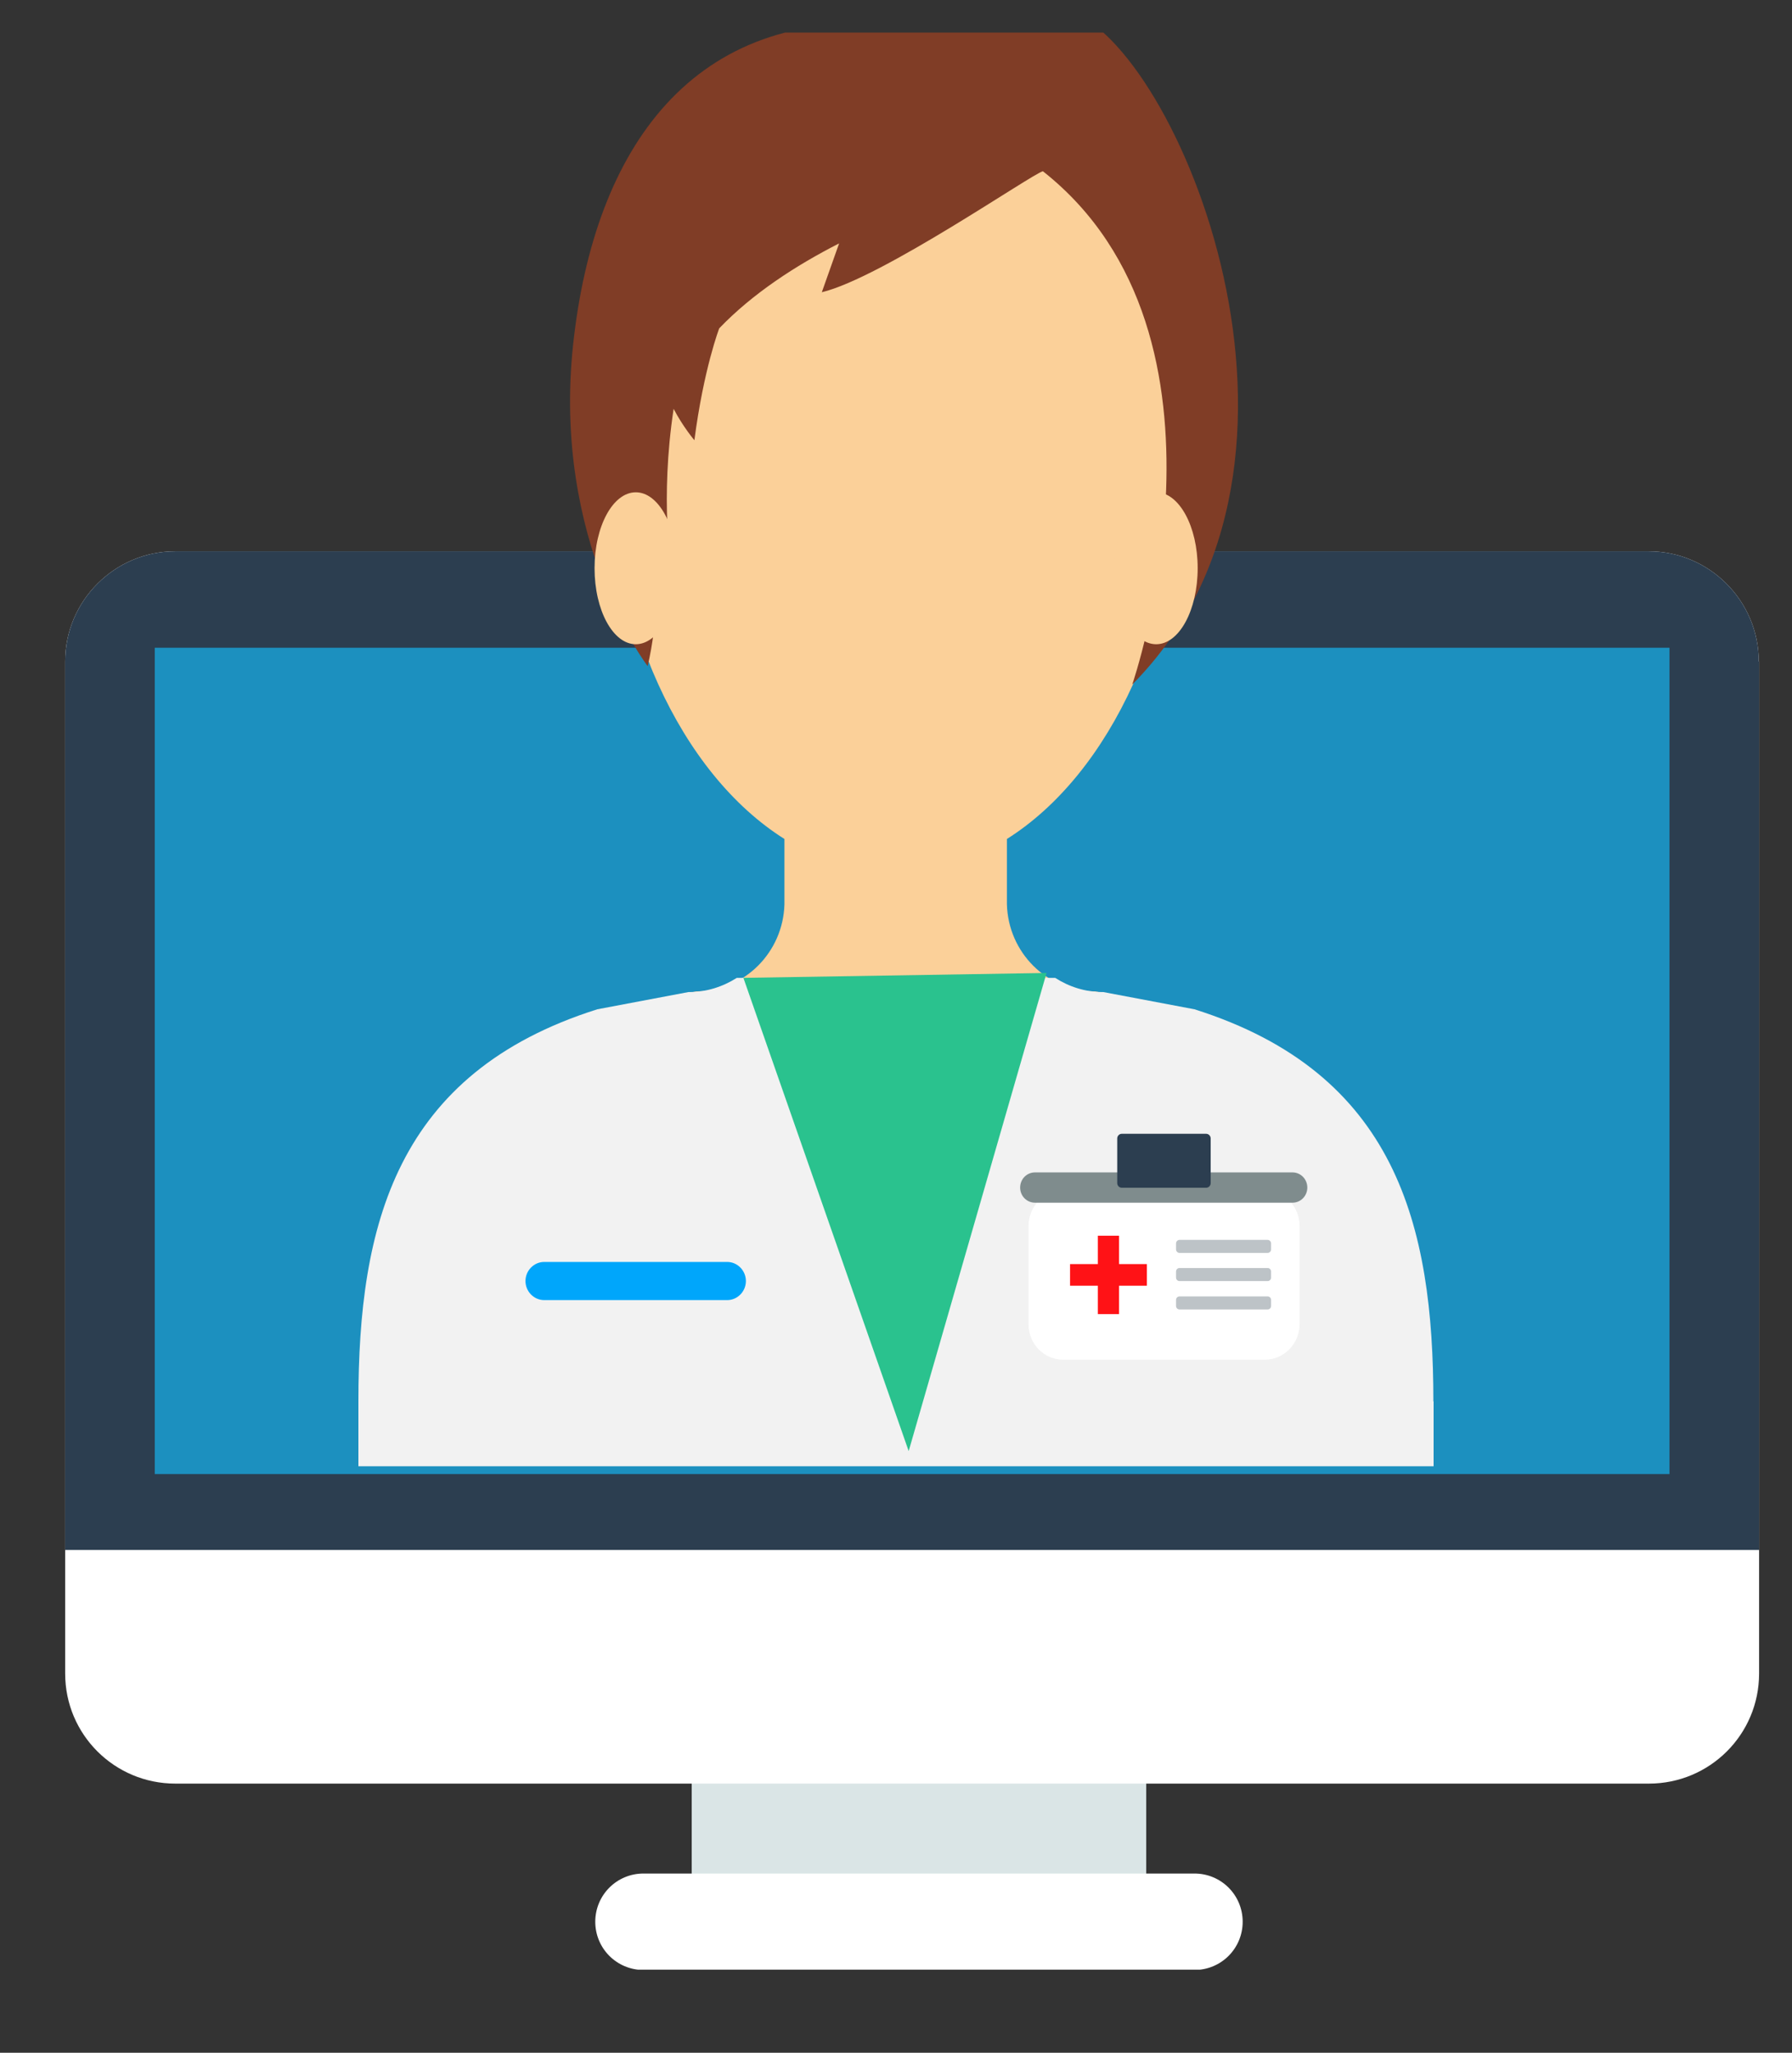 <svg width="55" height="63" viewBox="0 0 55 63" fill="none" xmlns="http://www.w3.org/2000/svg">
<rect x="0" y="0" width="55" height="63" fill="#333333" stroke="none"/>
<g clip-path="url(#clip0_355_153)">
<path d="M35.18 53.27H21.23V58.98H35.18V53.27Z" fill="#DAE5E6"/>
<path d="M53.99 20.3V51.36C53.99 53.24 52.47 54.74 50.61 54.74H5.38C3.52 54.74 2 53.24 2 51.36V20.3C2 18.44 3.52 16.92 5.38 16.92H50.6C52.46 16.92 53.98 18.44 53.98 20.3H53.99Z" fill="white"/>
<path d="M53.99 20.3V47.57H2V20.3C2 18.44 3.52 16.92 5.38 16.92H50.6C52.46 16.92 53.98 18.44 53.98 20.3H53.99Z" fill="#2C3E50"/>
<path d="M51.24 19.88H4.75V45.24H51.24V19.88Z" fill="#1C90BF"/>
<path d="M38.14 58.98C38.14 59.8 37.48 60.46 36.66 60.46H19.75C18.93 60.46 18.27 59.8 18.27 58.98C18.27 58.16 18.93 57.5 19.75 57.5H36.66C37.48 57.5 38.14 58.16 38.14 58.98Z" fill="white"/>
<path d="M36.291 30.933L33.604 30.426H33.576C32.128 30.412 30.946 29.234 30.904 27.756V25.749C34.066 23.757 36.284 19.087 36.284 13.653C36.284 6.391 32.352 2.699 27.49 2.699C22.635 2.699 18.696 6.391 18.696 13.653C18.696 19.094 20.914 23.757 24.076 25.749V27.756C24.034 29.227 22.851 30.412 21.403 30.426H21.375L18.696 30.933C12.763 32.811 11.672 37.303 11.672 42.472V44.386H43.329V42.472C43.329 37.303 42.237 32.804 36.298 30.933H36.291Z" fill="#FBD099"/>
<path d="M32.813 0.358C29.553 -0.642 27.496 0.772 27.496 0.772C21.291 0.193 18.241 4.513 17.59 10.576C16.939 16.638 19.878 20.444 19.878 20.444C20.2 19.052 20.172 17.816 20.123 16.645C20.256 16.874 20.416 17.131 20.605 17.438C20.605 17.438 20.249 15.353 20.675 12.547C20.955 13.089 21.312 13.511 21.312 13.511C21.599 11.311 22.075 10.076 22.075 10.076C23.096 9.012 24.411 8.155 25.754 7.47L25.223 8.969C27.07 8.526 31.687 5.327 32.009 5.256C38.438 10.326 34.751 21.008 34.751 21.008C41.537 14.168 36.081 1.35 32.82 0.35L32.813 0.358Z" fill="#803D26"/>
<path d="M36.759 17.437C36.759 18.723 36.193 19.772 35.486 19.772C34.779 19.772 34.22 18.73 34.22 17.437C34.22 16.145 34.786 15.109 35.486 15.109C36.186 15.109 36.759 16.152 36.759 17.437Z" fill="#FBD099"/>
<path d="M20.781 17.437C20.781 18.723 20.214 19.772 19.514 19.772C18.815 19.772 18.248 18.73 18.248 17.437C18.248 16.145 18.815 15.109 19.514 15.109C20.214 15.109 20.781 16.152 20.781 17.437Z" fill="#FBD099"/>
<path d="M44 43.008V45H11V43.008C11 37.616 12.14 32.932 18.332 30.976L21.13 30.447H21.151C21.683 30.447 22.187 30.283 22.613 30.012H32.387C32.806 30.283 33.31 30.447 33.842 30.447H33.863L36.661 30.976C42.853 32.932 43.993 37.609 43.993 43.008H44Z" fill="#F2F2F2"/>
<path d="M22.816 30.011L27.889 44.535L32.121 29.861L22.816 30.011Z" fill="#2AC28E"/>
<path d="M32.632 36.532H38.816C39.404 36.532 39.887 37.018 39.887 37.625V40.638C39.887 41.238 39.411 41.731 38.816 41.731H32.632C32.044 41.731 31.568 41.245 31.568 40.645V37.625C31.568 37.025 32.044 36.532 32.639 36.532H32.632Z" fill="white"/>
<path d="M40.124 36.447C40.124 36.704 39.922 36.911 39.67 36.911H31.764C31.512 36.911 31.31 36.704 31.31 36.447C31.31 36.19 31.512 35.982 31.764 35.982H39.67C39.922 35.982 40.124 36.19 40.124 36.447Z" fill="#7F8C8D"/>
<path d="M34.43 34.797H37.019C37.095 34.797 37.158 34.861 37.158 34.94V36.311C37.158 36.389 37.095 36.453 37.019 36.453H34.43C34.353 36.453 34.29 36.389 34.29 36.311V34.94C34.29 34.861 34.353 34.797 34.43 34.797Z" fill="#2C3E50"/>
<path d="M34.346 37.925H33.695V40.331H34.346V37.925Z" fill="#FF1216"/>
<path d="M35.199 38.796H32.842V39.46H35.199V38.796Z" fill="#FF1216"/>
<path d="M36.2 38.053H38.907C38.963 38.053 39.012 38.103 39.012 38.16V38.346C39.012 38.403 38.963 38.453 38.907 38.453H36.2C36.144 38.453 36.095 38.403 36.095 38.346V38.16C36.095 38.103 36.144 38.053 36.2 38.053Z" fill="#BDC3C7"/>
<path d="M38.907 38.917H36.2C36.142 38.917 36.095 38.965 36.095 39.024V39.21C36.095 39.269 36.142 39.317 36.2 39.317H38.907C38.965 39.317 39.012 39.269 39.012 39.21V39.024C39.012 38.965 38.965 38.917 38.907 38.917Z" fill="#BDC3C7"/>
<path d="M38.907 39.788H36.2C36.142 39.788 36.095 39.836 36.095 39.895V40.081C36.095 40.14 36.142 40.188 36.2 40.188H38.907C38.965 40.188 39.012 40.14 39.012 40.081V39.895C39.012 39.836 38.965 39.788 38.907 39.788Z" fill="#BDC3C7"/>
<path d="M22.893 39.316C22.893 39.637 22.634 39.901 22.319 39.901H16.702C16.387 39.901 16.128 39.637 16.128 39.316C16.128 38.995 16.387 38.73 16.702 38.73H22.319C22.634 38.73 22.893 38.995 22.893 39.316Z" fill="#00A6FB"/>
</g>
<defs>
<clipPath id="clip0_355_153">
<rect width="51.99" height="59.45" fill="white" transform="translate(2 1)"/>
</clipPath>
</defs>
</svg>
